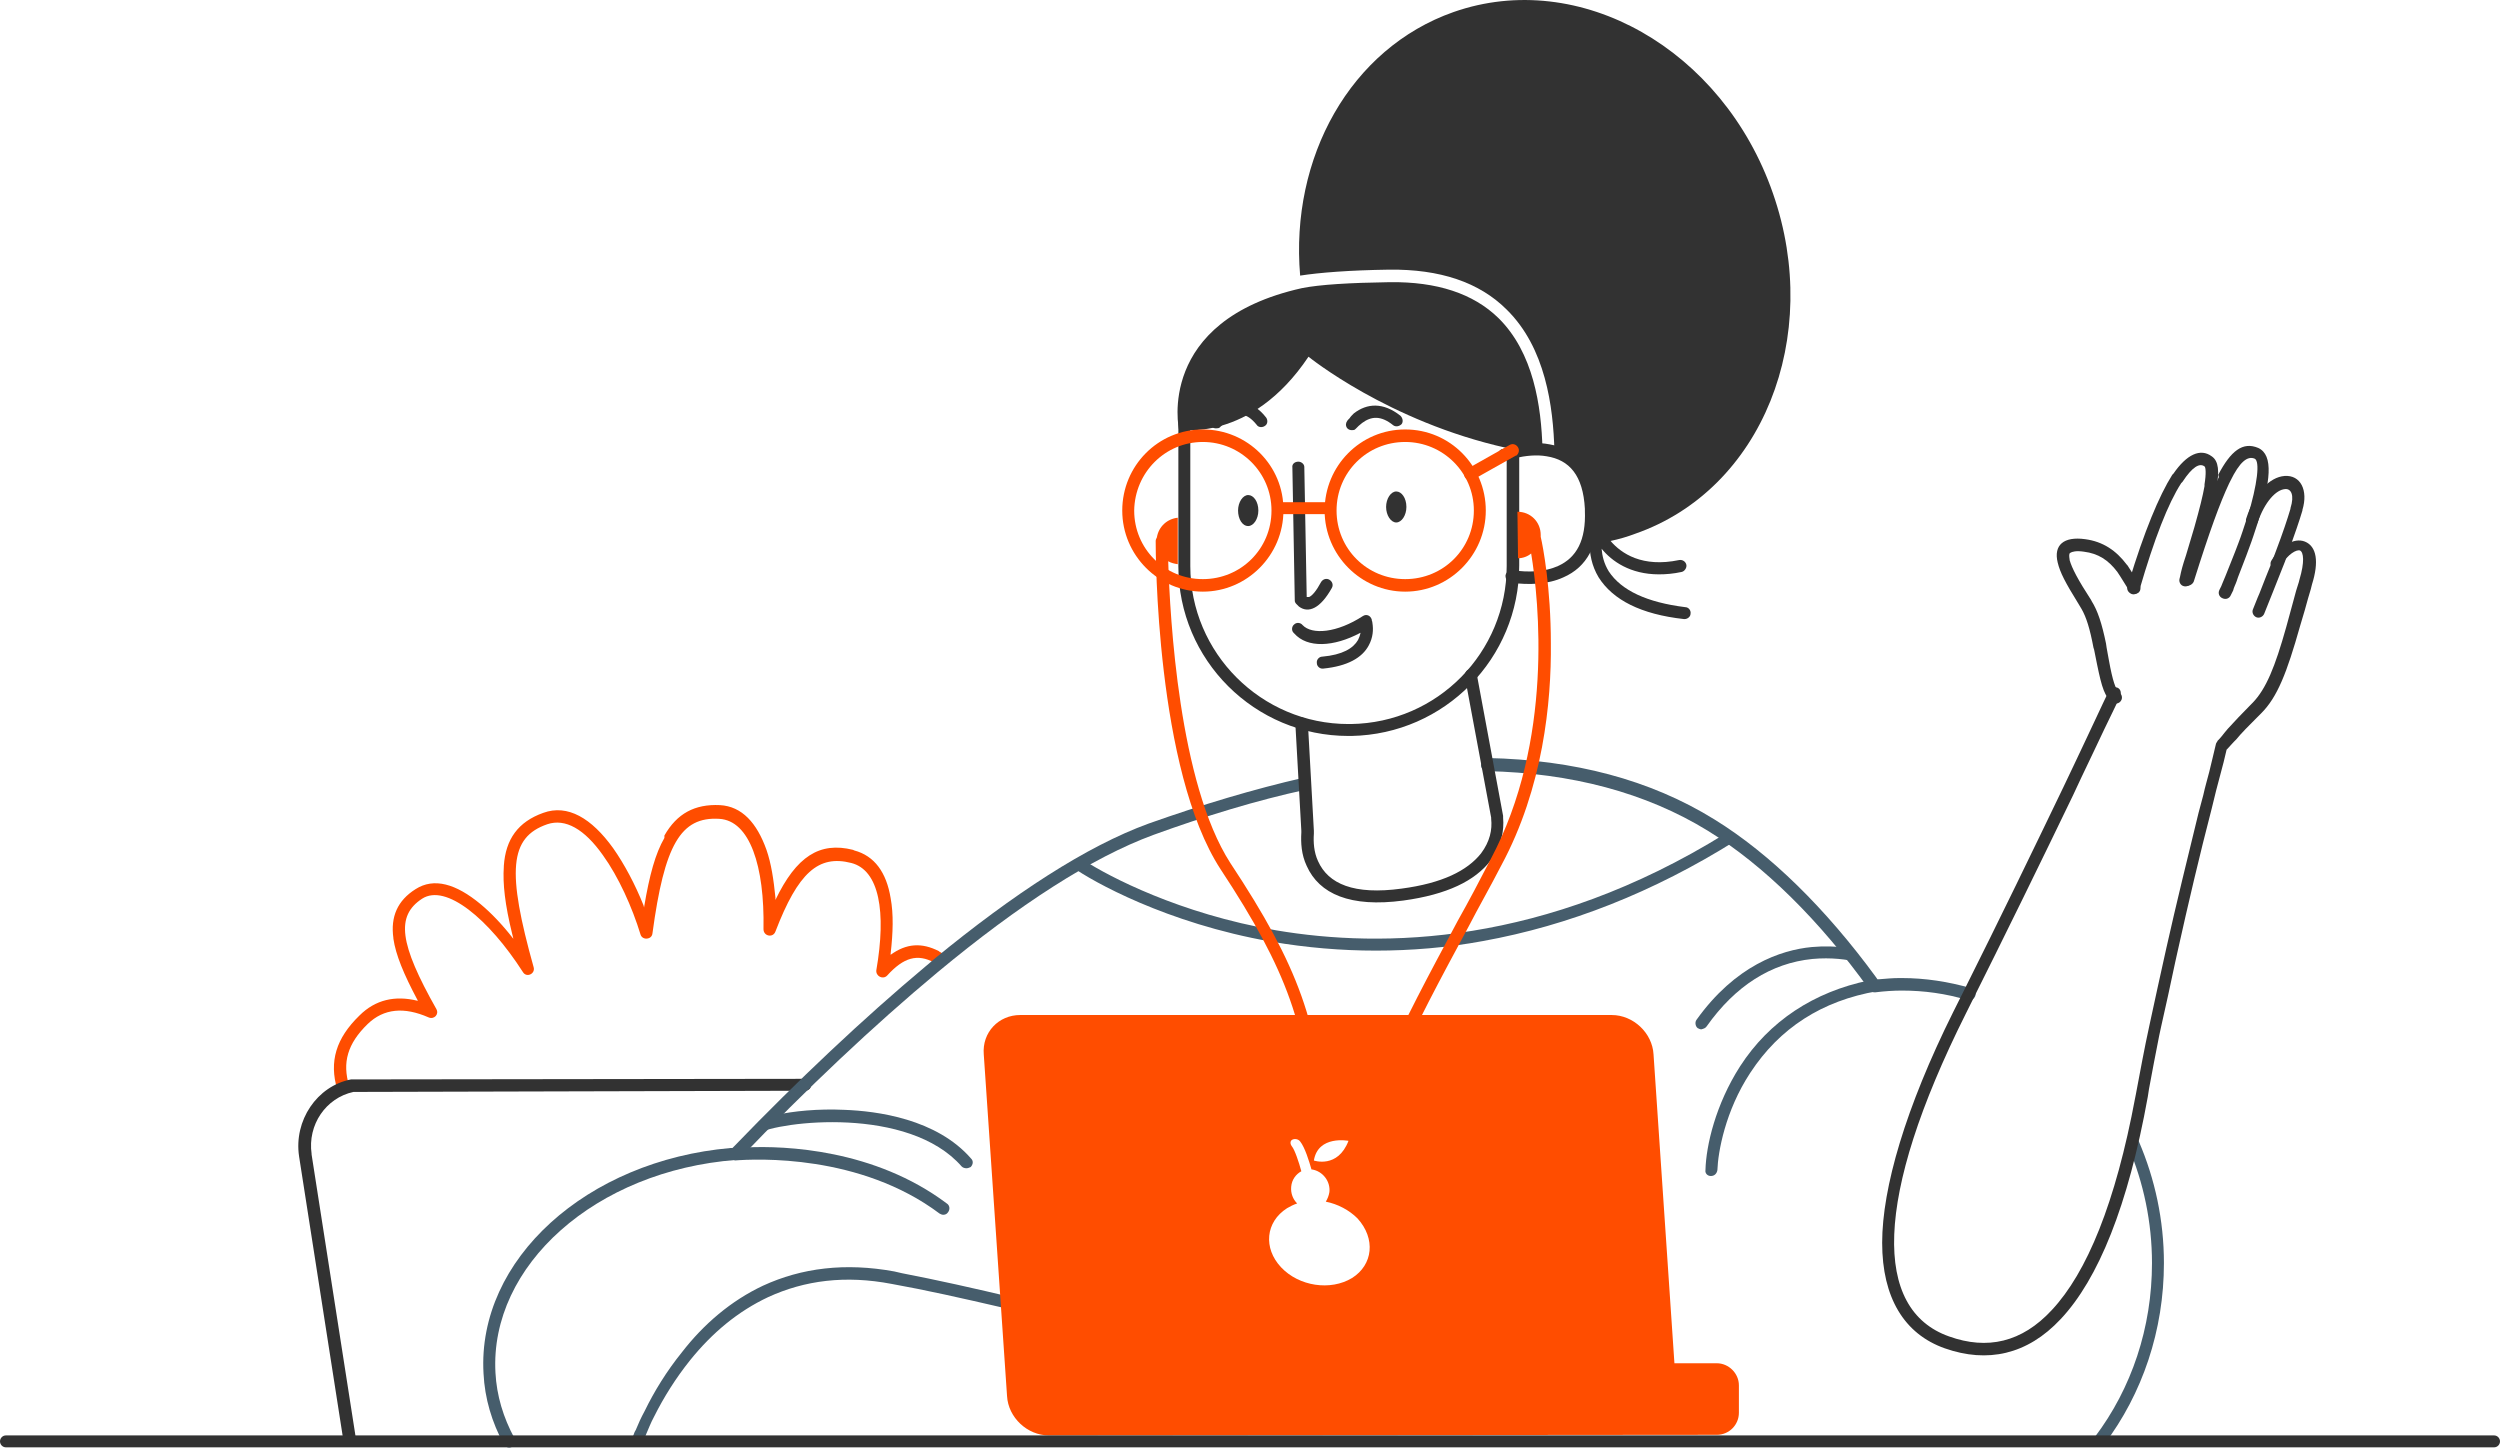 <svg width="639" height="370" viewBox="0 0 639 370" fill="none" xmlns="http://www.w3.org/2000/svg">
<g clip-path="url(#clip0_66_90)">
<path fill-rule="evenodd" clip-rule="evenodd" d="M169.821 213.562C173.025 207.923 177.602 205.484 184.01 205.789C189.656 206.094 193.47 210.361 195.912 217.22C197.132 220.726 197.742 224.841 198.2 229.413V230.023C203.54 218.897 209.491 215.086 218.035 217.22L218.341 217.372C223.528 218.744 226.58 223.012 227.648 229.566C228.411 233.681 228.258 238.406 227.648 243.74V244.045C231.615 241.149 235.582 240.844 240.007 243.13L240.159 243.283L240.465 243.435C240.77 243.588 240.922 243.74 241.227 244.045C241.99 244.502 242.143 245.569 241.685 246.179C241.227 246.941 240.159 247.093 239.549 246.636L239.244 246.331C239.091 246.179 238.939 246.179 238.786 246.026C234.514 243.74 231.005 244.655 226.732 249.379C225.664 250.446 223.833 249.532 223.986 248.008C226.58 233.071 224.749 222.402 217.578 220.573C209.186 218.439 203.998 223.012 198.2 238.101C197.59 239.777 195.149 239.32 195.149 237.491C195.454 221.335 191.639 209.752 183.858 209.295C173.94 208.685 169.821 216.001 166.769 238.558C166.616 240.235 164.175 240.387 163.717 238.863C161.581 231.852 158.072 224.079 154.105 218.592C149.375 211.886 144.492 209.142 139.915 210.666C130.15 214.019 129.54 222.707 136.406 247.246C136.864 248.922 134.575 249.989 133.659 248.465C124.962 234.9 113.977 225.755 107.874 229.718C101.16 234.138 102.076 241.149 111.535 257.915C112.298 259.286 110.925 260.658 109.552 260.048C103.296 257.305 98.109 257.762 93.989 261.725C88.801 266.755 87.428 271.632 89.259 277.576C89.564 278.338 88.954 279.252 88.191 279.557C87.428 279.862 86.513 279.252 86.207 278.49C84.071 271.327 85.902 265.383 91.853 259.591C95.972 255.476 101.008 254.409 106.653 255.781H106.805C103.144 248.922 101.16 244.045 100.55 239.93V239.777C99.787 234.29 101.618 230.175 106.195 227.279C110.925 224.231 116.571 225.908 122.826 231.09C125.573 233.376 128.472 236.424 131.066 239.777L131.218 239.93L130.913 238.71C129.082 231.242 128.472 225.908 128.777 221.488V221.335C129.235 214.477 132.439 210.057 138.847 207.77C145.103 205.484 151.206 209.142 156.699 216.763C159.598 220.878 162.344 226.06 164.48 231.395L164.633 232.004V231.852C166.006 223.621 167.532 218.135 169.821 214.172V213.562Z" fill="#FF4D00"/>
<path fill-rule="evenodd" clip-rule="evenodd" d="M205.829 275.746C206.744 275.746 207.355 276.508 207.355 277.27C207.355 278.032 206.744 278.794 205.829 278.794H205.676L90.327 279.099C83.308 280.623 78.578 287.482 79.646 294.95V295.103L90.937 367.499C91.09 368.414 90.479 369.176 89.564 369.328C88.801 369.481 88.038 368.871 87.733 368.109V367.957L76.442 295.56C75.069 286.415 81.019 277.575 89.716 275.899H90.022L205.829 275.746Z" fill="#323232"/>
<path fill-rule="evenodd" clip-rule="evenodd" d="M333.232 198.779C334.148 198.626 334.911 199.084 335.063 199.998C335.216 200.913 334.758 201.675 333.843 201.827C321.179 204.571 308.209 208.533 294.782 213.411C279.067 219.202 260.452 231.243 239.702 248.466C223.223 262.183 206.134 278.339 189.198 296.019C188.893 296.324 188.588 296.476 188.13 296.476C152.274 299.22 125.115 323.453 126.641 350.888C126.946 356.68 128.624 362.319 131.523 367.654C131.981 368.416 131.676 369.33 130.913 369.787C130.15 370.245 129.234 369.94 128.777 369.178C125.725 363.538 123.894 357.442 123.589 351.04C121.911 321.929 149.985 296.629 186.757 293.428H187.214L187.672 292.971C203.998 276.053 220.629 260.354 236.65 246.942L237.565 246.18L238.786 245.113C259.232 228.347 277.694 216.306 293.562 210.515C307.294 205.638 320.568 201.675 333.232 198.779Z" fill="#465D6C"/>
<path fill-rule="evenodd" clip-rule="evenodd" d="M380.226 193.75C402.198 194.207 421.728 199.237 438.206 209.448C452.549 218.288 466.738 232.311 479.555 249.838L479.86 250.295H480.318C482.149 250.143 483.827 249.991 485.506 249.991H486.116C492.066 249.991 498.017 250.905 503.815 252.582C504.578 252.886 505.188 253.648 504.883 254.563C504.578 255.325 503.815 255.935 502.9 255.63C497.407 253.953 491.761 253.191 486.116 253.191C483.98 253.191 481.691 253.344 479.25 253.648C478.64 253.648 478.182 253.496 477.877 253.039C465.06 235.206 450.87 221.184 436.528 212.344C420.66 202.59 401.587 197.56 380.074 197.103C379.158 197.103 378.548 196.341 378.548 195.579C378.7 194.359 379.311 193.597 380.226 193.75Z" fill="#465D6C"/>
<path fill-rule="evenodd" clip-rule="evenodd" d="M544.707 290.99C545.47 290.685 546.385 290.99 546.69 291.752C550.81 301.354 553.098 311.871 553.098 322.844C553.098 340.067 547.606 356.223 537.841 369.178C537.383 369.94 536.315 369.94 535.704 369.483C534.942 369.026 534.942 367.959 535.399 367.349C544.859 354.851 550.047 339.305 550.047 322.844C550.047 312.48 547.911 302.268 543.944 292.971C543.486 292.209 543.791 291.295 544.707 290.99Z" fill="#465D6C"/>
<path fill-rule="evenodd" clip-rule="evenodd" d="M440.953 213.105C394.722 241.759 353.22 242.369 326.214 237.797C301.343 233.529 283.339 223.927 277.388 220.116C276.32 220.726 275.405 221.336 274.337 221.793C279.067 225.146 297.987 235.968 324.993 240.692C333.843 242.217 342.845 242.979 351.694 242.979C360.544 242.979 370.004 242.217 379.006 240.54C400.977 236.577 422.644 228.042 443.547 214.934C442.784 214.325 441.868 213.715 440.953 213.105Z" fill="#465D6C"/>
<path fill-rule="evenodd" clip-rule="evenodd" d="M436.223 262.336C443.547 251.971 452.702 246.18 463.23 245.113C468.112 244.656 472.232 245.265 474.673 245.875C473.758 244.656 472.69 243.436 471.774 242.217C469.333 241.912 466.434 241.76 463.077 242.065C455.143 242.827 443.547 246.789 433.629 260.659C433.172 261.269 433.324 262.336 433.935 262.793C434.24 262.945 434.545 263.098 434.85 263.098C435.46 262.945 435.918 262.793 436.223 262.336Z" fill="#465D6C"/>
<path fill-rule="evenodd" clip-rule="evenodd" d="M437.291 300.589C438.207 300.589 438.817 299.98 438.969 299.065C439.122 294.493 440.953 283.976 447.361 274.222C454.838 262.791 465.671 255.78 479.861 253.341C479.25 252.427 478.487 251.512 477.724 250.598C463.687 253.494 452.244 260.962 444.767 272.545C438.512 282.3 436.07 292.816 435.918 299.065C435.765 299.827 436.376 300.589 437.291 300.589Z" fill="#465D6C"/>
<path fill-rule="evenodd" clip-rule="evenodd" d="M215.746 283.672C209.186 283.367 202.777 283.977 198.047 285.044C196.522 286.568 194.843 288.245 193.47 289.769C199.268 286.568 232.225 282.605 245.805 298.152C246.11 298.456 246.567 298.609 247.025 298.609C247.33 298.609 247.788 298.456 248.093 298.304C248.704 297.694 248.856 296.78 248.246 296.17C239.396 285.958 224.138 283.977 215.746 283.672Z" fill="#465D6C"/>
<path fill-rule="evenodd" clip-rule="evenodd" d="M241.99 307.602C223.528 293.732 200.641 292.818 190.876 293.275C189.808 294.495 188.74 295.561 187.672 296.628C193.317 296.171 219.866 294.952 240.159 310.193C240.464 310.346 240.769 310.498 241.074 310.498C241.532 310.498 241.99 310.346 242.295 309.888C242.905 309.126 242.753 308.059 241.99 307.602Z" fill="#465D6C"/>
<path fill-rule="evenodd" clip-rule="evenodd" d="M194.996 328.635C204.913 324.062 216.052 322.69 228.563 324.977L230.547 325.434C239.244 327.11 248.856 329.244 259.689 331.835C260.605 331.988 261.062 332.902 260.91 333.664C260.757 334.579 259.842 335.036 259.079 334.884L256.485 334.274C245.957 331.835 236.497 329.702 227.953 328.177C216.052 325.891 205.676 327.263 196.369 331.53C188.587 335.188 182.026 340.675 176.381 347.686C172.719 352.259 169.668 357.136 167.226 362.013C166.311 363.69 165.701 365.366 165.09 366.738L164.938 367.195C164.785 367.348 164.785 367.653 164.785 367.805L164.633 368.262L164.48 368.567C164.175 369.329 163.259 369.786 162.496 369.482C161.734 369.177 161.276 368.262 161.581 367.5L161.734 367.195L161.886 366.89C162.039 366.433 162.191 365.976 162.496 365.519C163.107 363.995 163.87 362.318 164.785 360.642C167.226 355.612 170.431 350.43 174.245 345.705C179.89 338.389 186.909 332.445 194.996 328.635Z" fill="#465D6C"/>
<path fill-rule="evenodd" clip-rule="evenodd" d="M555.235 121.352L555.54 121.047C558.897 116.17 562.406 114.493 565.305 116.627C567.136 117.846 567.288 120.59 566.525 124.705L566.373 125.314C565.915 127.905 565.152 130.954 563.932 135.221L561.796 142.232C560.88 145.585 560.575 146.805 560.117 148.634C559.965 149.548 559.049 150.005 558.286 149.853C557.371 149.701 556.913 148.786 557.066 148.024L557.218 147.414C557.523 145.89 557.828 144.671 558.744 141.928L560.88 134.764C562.253 129.887 563.016 126.839 563.474 124.248V123.79C563.932 121.047 563.779 119.37 563.474 119.218C562.253 118.303 560.422 119.218 557.828 123.181L557.523 123.485C554.167 128.668 550.657 137.66 546.843 150.768C546.538 151.53 545.775 152.139 544.859 151.834C544.096 151.53 543.486 150.768 543.791 149.853L544.096 148.939C548.063 135.831 551.878 126.686 555.235 121.352Z" fill="#323232"/>
<path fill-rule="evenodd" clip-rule="evenodd" d="M580.562 143.298C582.851 139.488 586.36 137.354 589.107 138.421C592.158 139.64 592.769 143.603 590.938 149.395L590.633 150.614C590.175 152.138 589.717 153.662 589.107 155.948L587.886 160.063C584.529 171.952 582.088 178.201 577.969 182.316L576.901 183.383C574.764 185.517 572.934 187.346 571.56 189.022L570.95 189.632C570.34 190.241 569.882 190.851 569.424 191.308L569.119 191.613L568.356 194.814L567.593 197.71C566.83 200.453 566.067 203.501 565.305 206.702C562.253 218.438 559.354 230.784 556.608 243.129L555.997 245.873C554.777 251.664 553.556 257.304 552.335 262.638L551.878 264.772C550.962 269.497 550.047 274.069 549.284 278.337L548.979 280.318C543.944 308.21 536.315 326.957 526.702 337.168C518.158 346.313 507.935 348.447 497.102 344.637C486.726 340.979 481.081 331.682 481.081 317.659C481.081 303.637 487.032 283.214 499.238 258.675L501.679 253.798C511.444 234.289 519.989 216.609 527.465 201.063L530.364 194.966C532.195 191.156 533.721 187.803 535.247 184.602L537.535 179.725L539.061 176.524C539.366 175.762 540.282 175.457 541.197 175.762C541.96 176.067 542.265 176.981 541.96 177.744L541.807 178.201L540.129 181.706L537.84 186.431C536.162 190.089 534.179 194.052 532.042 198.624L529.906 203.197C521.972 219.657 512.817 238.404 502.442 259.133C478.792 306.381 478.792 334.73 498.17 341.588C507.935 345.094 516.785 343.113 524.413 334.882C533.416 325.28 540.739 307.448 545.774 280.47L545.927 279.708C546.995 274.069 548.063 268.125 549.436 261.876C550.81 255.627 552.183 249.073 553.709 242.367C556.302 230.784 559.201 219.048 561.948 207.769L563.168 203.197C563.626 201.063 564.237 199.081 564.694 197.252L565.61 193.442L566.373 190.241C566.373 190.089 566.525 189.784 566.678 189.632L566.83 189.327L567.136 189.022C567.593 188.565 568.051 187.955 568.661 187.193L569.424 186.279C571.103 184.45 573.086 182.316 575.527 179.877L575.832 179.572C579.189 176.067 581.478 170.58 584.377 160.216L586.208 153.51C586.666 151.681 587.123 150.157 587.581 148.785L587.734 148.175C589.107 143.603 588.802 141.164 587.886 140.707C586.971 140.402 584.835 141.621 583.156 144.365C582.699 145.127 581.783 145.279 581.02 144.822C580.41 144.975 580.105 144.06 580.562 143.298Z" fill="#323232"/>
<path fill-rule="evenodd" clip-rule="evenodd" d="M525.939 143.757C524.871 139.337 527.465 137.051 532.958 137.813C537.535 138.422 540.892 140.709 543.638 144.366L543.791 144.519C544.706 145.891 546.69 149.091 546.842 149.396C547.3 150.158 547.148 151.073 546.537 151.53C545.774 151.987 544.859 151.835 544.401 151.225C543.943 150.615 541.96 147.262 541.197 146.195C538.908 143.147 536.315 141.471 532.653 141.013C530.669 140.709 529.601 141.013 529.143 141.318C528.838 141.471 528.838 142.08 528.991 142.995V143.147C529.601 145.281 531.127 148.177 534.484 153.359L534.636 153.664C536.162 156.102 537.23 159.303 538.298 164.485L538.451 165.552L539.061 168.905C539.976 173.935 540.739 176.221 541.655 176.983C542.418 177.44 542.57 178.507 542.113 179.117C541.655 179.879 540.587 180.031 539.976 179.574C537.993 178.202 537.23 175.764 536.009 169.82L535.246 166.009L535.094 165.552C534.178 160.675 533.263 157.779 532.042 155.645L531.127 154.121C527.923 148.939 526.55 146.348 525.939 143.757Z" fill="#323232"/>
<path fill-rule="evenodd" clip-rule="evenodd" d="M583.919 121.657C588.039 121.352 590.022 125.315 588.497 130.345V130.497C587.734 133.088 586.513 136.594 584.987 140.861L584.682 141.623C584.53 142.233 584.224 142.843 584.072 143.452C583.004 146.043 581.936 148.939 580.868 151.53L579.952 153.816L579.037 156.103L578.732 156.865C578.426 157.627 577.511 158.084 576.748 157.779C575.985 157.474 575.527 156.56 575.833 155.798L577.053 152.75C577.206 152.445 577.358 151.987 577.511 151.683C578.579 148.939 579.647 146.196 580.715 143.605L581.325 141.928L581.783 140.709C583.461 136.289 584.682 132.631 585.445 130.04V129.887C586.513 126.534 585.598 124.858 584.072 125.01C581.783 125.163 578.884 128.211 577.053 133.545C576.748 134.307 575.833 134.765 575.07 134.46C574.307 134.155 573.849 133.241 574.154 132.478C576.29 125.925 580.105 121.962 583.919 121.657Z" fill="#323232"/>
<path fill-rule="evenodd" clip-rule="evenodd" d="M566.983 121.351C570.187 115.255 573.239 112.816 577.206 114.493C581.173 116.322 580.41 123.028 576.901 134.154C576.29 135.983 575.68 137.965 574.917 139.946C574.002 142.537 572.934 145.128 572.018 147.567L571.713 148.481C571.408 149.396 570.95 150.158 570.798 150.92L570.187 152.139C569.882 152.901 568.967 153.358 568.051 152.901C567.288 152.596 566.83 151.682 567.288 150.767L567.746 149.853L568.051 149.091C568.356 148.481 568.509 147.871 568.814 147.262C569.882 144.518 571.103 141.622 572.171 138.727C572.934 136.745 573.544 134.764 574.154 132.935L574.459 132.173C577.053 123.638 577.664 117.846 576.29 117.236C574.459 116.474 572.476 117.998 570.035 123.028L569.729 123.638C567.441 128.515 564.847 135.526 560.727 148.633C560.422 149.396 559.507 149.853 558.744 149.7C557.981 149.396 557.523 148.481 557.676 147.719L558.591 144.976C562.406 133.087 564.847 126.533 567.136 121.961L566.983 121.351Z" fill="#323232"/>
<path fill-rule="evenodd" clip-rule="evenodd" d="M375.649 171.039C376.412 170.886 377.327 171.343 377.48 172.258V172.41L384.193 208.532V208.99C384.498 212.343 383.735 216.306 380.989 219.964C377.022 225.146 369.851 228.651 358.712 230.175C345.133 232.004 337.199 228.499 333.995 221.335C332.621 218.439 332.469 215.391 332.621 212.8V212.343L331.096 185.061C331.096 184.146 331.706 183.384 332.621 183.384C333.384 183.384 334.147 183.994 334.3 184.756V184.908L335.826 212.343V213.105C335.673 215.239 335.826 217.83 336.894 220.116C339.488 225.908 346.048 228.804 358.255 227.127C368.63 225.755 375.038 222.555 378.548 218.135C380.836 215.086 381.447 212.038 381.142 209.295V208.99L374.428 173.02C374.275 171.953 374.886 171.191 375.649 171.039Z" fill="#323232"/>
<path fill-rule="evenodd" clip-rule="evenodd" d="M386.787 114.037C389.839 113.275 393.043 112.971 396.094 113.58C403.418 114.799 408.148 120.134 408.453 130.498C408.758 139.338 405.554 144.977 399.604 147.568C395.637 149.397 390.754 149.55 386.177 148.94C385.261 148.788 384.803 148.026 384.803 147.111C384.956 146.197 385.719 145.74 386.634 145.74C390.601 146.349 394.874 146.197 398.23 144.673C402.96 142.539 405.402 138.119 405.096 130.498V130.041C404.639 121.506 401.129 117.543 395.331 116.628C392.738 116.171 389.991 116.476 387.245 117.086C386.787 117.238 386.177 117.391 385.719 117.543H385.566C385.414 117.543 385.261 117.695 385.109 117.695H384.956C384.193 118 383.278 117.543 382.973 116.781C382.667 116.019 383.125 115.104 383.888 114.799H384.041C384.956 114.495 385.719 114.19 386.787 114.037Z" fill="#323232"/>
<path fill-rule="evenodd" clip-rule="evenodd" d="M366.342 79.592H329.57C313.854 79.592 301.19 92.395 301.19 108.093V144.673C301.19 168.754 320.721 188.11 344.675 188.11H345.438C369.241 187.653 388.313 168.297 388.313 144.52V101.539C388.16 89.499 378.395 79.592 366.342 79.592ZM329.57 82.793H366.342C376.717 82.793 385.109 91.175 385.109 101.539V144.673C385.109 166.773 367.41 184.757 345.286 185.062H344.675C322.399 185.062 304.242 166.925 304.242 144.673V108.093C304.242 94.071 315.685 82.793 329.57 82.793Z" fill="#323232"/>
<path fill-rule="evenodd" clip-rule="evenodd" d="M396.4 164.486C396.4 150.312 394.417 139.795 393.806 137.204V136.747C393.806 133.394 391.212 130.803 387.856 130.803L388.008 142.691C389.229 142.691 390.45 142.234 391.365 141.472C393.349 153.512 397.163 189.33 380.99 219.66C378.091 225.299 375.344 230.481 372.598 235.359C357.493 263.555 347.422 282.302 347.727 298.915C347.727 299.677 348.49 300.439 349.253 300.439C350.169 300.439 350.779 299.677 350.779 298.915C350.626 283.064 360.392 264.622 375.344 236.883C377.938 231.853 380.837 226.823 383.736 221.184C394.417 201.37 396.553 179.423 396.4 164.486Z" fill="#FF4D00"/>
<path fill-rule="evenodd" clip-rule="evenodd" d="M298.597 143.452C299.36 143.91 300.123 144.062 301.038 144.214V132.326C298.292 132.631 296.155 134.612 295.698 137.356C295.545 137.661 295.393 137.965 295.393 138.27C295.393 140.709 295.393 196.797 312.024 222.25C329.112 248.161 334.3 263.097 335.521 288.246C335.521 289.008 336.284 289.77 337.047 289.77C337.962 289.77 338.572 289.008 338.572 288.093C337.352 262.183 332.011 247.094 314.465 220.574C301.343 200.15 299.054 158.084 298.597 143.452Z" fill="#FF4D00"/>
<path fill-rule="evenodd" clip-rule="evenodd" d="M331.859 118C332.622 118 333.385 118.61 333.385 119.372V119.524L333.995 152.598H334.605C335.368 152.293 336.436 151.074 337.657 148.788C338.115 148.026 339.03 147.721 339.793 148.178C340.556 148.635 340.861 149.55 340.403 150.312C337.504 155.494 334.453 156.866 332.011 155.037C331.706 154.732 331.401 154.427 331.248 154.275C331.096 154.122 330.943 153.817 330.943 153.512V153.36L330.333 119.524C330.18 118.61 330.943 118 331.859 118Z" fill="#323232"/>
<path fill-rule="evenodd" clip-rule="evenodd" d="M348.338 157.474C349.253 156.865 350.321 157.322 350.626 158.389V158.541C350.626 158.694 350.779 158.846 350.779 159.151C351.084 160.98 350.932 162.961 349.863 164.943C348.185 168.143 344.371 170.277 338.267 170.887C337.352 171.039 336.589 170.277 336.589 169.515C336.437 168.6 337.199 167.838 337.962 167.838C343.15 167.381 345.896 165.705 347.117 163.571C347.422 162.961 347.575 162.504 347.727 161.894V161.742C340.861 165.4 334.148 165.705 330.791 161.894L330.639 161.742C330.028 161.132 330.181 160.065 330.791 159.608C331.401 158.998 332.469 159.151 332.927 159.76C335.368 162.351 341.777 161.742 348.338 157.474Z" fill="#323232"/>
<path fill-rule="evenodd" clip-rule="evenodd" d="M346.049 105.655C349.405 103.064 353.525 102.759 357.95 106.264C358.56 106.874 358.713 107.788 358.255 108.398C357.645 109.008 356.729 109.16 356.119 108.703C352.915 106.112 350.473 106.417 348.185 108.093C347.88 108.398 347.574 108.551 347.269 108.855L346.659 109.465L346.506 109.617C346.354 109.77 346.201 109.922 345.896 109.922C344.981 110.075 344.218 109.617 344.065 108.855C343.913 108.246 344.218 107.636 344.675 107.179L344.981 106.874C345.133 106.569 345.591 106.112 346.049 105.655Z" fill="#323232"/>
<path fill-rule="evenodd" clip-rule="evenodd" d="M356.882 133.545C358.255 133.545 359.476 131.716 359.476 129.582C359.476 127.296 358.255 125.619 356.882 125.619C355.509 125.619 354.288 127.448 354.288 129.582C354.288 131.716 355.509 133.545 356.882 133.545Z" fill="#323232"/>
<path fill-rule="evenodd" clip-rule="evenodd" d="M319.042 134.459C320.415 134.459 321.636 132.63 321.636 130.496C321.636 128.21 320.415 126.533 319.042 126.533C317.669 126.533 316.448 128.362 316.448 130.496C316.448 132.63 317.516 134.459 319.042 134.459Z" fill="#323232"/>
<path fill-rule="evenodd" clip-rule="evenodd" d="M311.718 105.195C315.685 102.147 319.958 101.995 323.619 106.719C324.077 107.329 324.077 108.396 323.314 108.853C322.704 109.31 321.636 109.31 321.178 108.548C318.584 105.348 316.296 105.348 313.702 107.481C313.397 107.786 312.939 108.091 312.634 108.396L312.023 109.006L311.871 109.158C311.718 109.31 311.566 109.463 311.108 109.463C310.345 109.615 309.43 109.158 309.277 108.396C309.124 107.786 309.43 107.177 309.887 106.719L310.345 106.262C310.65 106.11 311.108 105.652 311.718 105.195Z" fill="#323232"/>
<path fill-rule="evenodd" clip-rule="evenodd" d="M355.203 72.123C344.981 72.275 337.352 72.732 332.774 73.647C295.24 82.029 301.343 109.769 301.343 109.769C301.343 109.769 319.653 113.274 334.453 91.174C334.453 91.174 354.898 107.787 385.109 114.494C385.567 114.341 386.177 114.189 386.635 114.036V115.561C388.466 115.103 391.212 114.494 394.264 114.799C393.958 103.825 391.975 90.108 382.973 81.267C376.564 75.019 367.257 71.97 355.203 72.123Z" fill="#323232"/>
<path fill-rule="evenodd" clip-rule="evenodd" d="M453.16 49.411C440.343 12.527 403.724 -8.201 371.53 3.078C345.134 12.375 329.723 40.267 332.317 70.445C337.2 69.683 344.829 69.073 355.051 68.92C368.021 68.768 378.091 72.121 385.109 79.132C395.027 88.887 397.011 103.823 397.316 115.407C402.046 116.778 406.623 120.589 406.928 130.496C406.928 131.563 406.165 139.183 406.318 139.031C406.318 141.469 406.776 144.518 408.606 147.566C412.268 153.358 419.44 157.016 430.425 158.235H430.578C431.341 158.235 432.104 157.625 432.104 156.863C432.256 156.101 431.646 155.187 430.73 155.187C420.965 153.967 414.405 150.919 411.2 146.042C409.98 144.06 409.522 142.079 409.369 140.25C411.963 143.451 416.693 146.804 424.017 146.804C425.848 146.804 427.679 146.652 429.815 146.194C430.578 146.042 431.188 145.127 431.036 144.365C430.883 143.603 430.12 142.994 429.205 143.146C419.745 145.127 414.404 141.469 411.658 138.269C413.794 137.812 415.93 137.202 417.914 136.44C450.413 125.161 465.976 86.143 453.16 49.411Z" fill="#323232"/>
<path fill-rule="evenodd" clip-rule="evenodd" d="M359.17 109.768C347.727 109.768 338.572 119.065 338.572 130.496C338.572 141.927 347.88 151.224 359.17 151.224C370.461 151.224 379.769 141.927 379.769 130.496C379.769 119.065 370.614 109.768 359.17 109.768ZM359.17 112.968C368.783 112.968 376.717 120.741 376.717 130.496C376.717 140.25 368.935 148.023 359.17 148.023C349.405 148.023 341.624 140.25 341.624 130.496C341.624 120.741 349.405 112.968 359.17 112.968Z" fill="#FF4D00"/>
<path fill-rule="evenodd" clip-rule="evenodd" d="M339.641 128.363C340.556 128.363 341.167 129.125 341.167 129.887C341.167 130.649 340.556 131.412 339.641 131.412H327.129C326.214 131.412 325.604 130.649 325.604 129.887C325.604 129.125 326.214 128.363 327.129 128.363H339.641Z" fill="#FF4D00"/>
<path fill-rule="evenodd" clip-rule="evenodd" d="M385.872 113.732C386.635 113.275 387.55 113.58 388.008 114.342C388.466 115.104 388.16 116.019 387.55 116.476H387.398L376.565 122.572C375.802 123.03 374.886 122.725 374.428 121.963C373.971 121.201 374.276 120.286 374.886 119.829H375.039L385.872 113.732Z" fill="#FF4D00"/>
<path fill-rule="evenodd" clip-rule="evenodd" d="M307.446 109.768C296.002 109.768 286.848 119.065 286.848 130.496C286.848 141.927 296.155 151.224 307.446 151.224C318.737 151.224 328.044 141.927 328.044 130.496C328.197 119.065 318.889 109.768 307.446 109.768ZM307.446 112.968C317.058 112.968 324.992 120.741 324.992 130.496C324.992 140.25 317.211 148.023 307.446 148.023C297.681 148.023 289.899 140.25 289.899 130.496C290.052 120.741 297.833 112.968 307.446 112.968Z" fill="#FF4D00"/>
<path fill-rule="evenodd" clip-rule="evenodd" d="M438.816 348.449H427.983L422.643 269.499C422.338 264.012 417.455 259.439 411.963 259.439H260.757C255.264 259.439 250.992 263.859 251.45 269.499L257.4 356.832C257.705 362.319 262.588 366.891 268.081 366.891L438.816 366.739C442.021 366.739 444.462 364.148 444.462 361.1V354.088C444.462 351.04 441.868 348.449 438.816 348.449ZM344.675 291.599C341.929 298.762 335.826 296.628 335.826 296.628C336.894 290.075 344.675 291.599 344.675 291.599ZM345.591 326.654C340.098 330.007 332.011 328.788 327.434 323.911C322.857 319.033 323.467 312.327 328.96 308.822C329.723 308.364 330.638 307.907 331.554 307.602C330.485 306.535 329.875 305.011 330.028 303.335C330.18 301.506 331.248 300.134 332.622 299.372C332.011 297.086 330.943 293.885 330.18 292.971C329.723 292.361 329.723 291.599 330.333 291.294C330.943 290.989 331.859 291.142 332.316 291.751C333.537 293.275 334.605 296.781 335.215 298.915H335.368C338.114 299.372 340.098 301.963 339.793 304.706C339.64 305.621 339.335 306.383 338.877 307.145C341.929 307.755 344.828 309.279 346.964 311.413C351.694 316.595 350.931 323.301 345.591 326.654Z" fill="#FF4D00"/>
<path fill-rule="evenodd" clip-rule="evenodd" d="M637.474 366.891C638.39 366.891 639 367.653 639 368.415C639 369.177 638.39 369.939 637.474 369.939H1.526C0.61 369.939 0 369.177 0 368.415C0 367.653 0.61 366.891 1.526 366.891H637.474Z" fill="#323232"/>
</g>
<defs>
<clipPath id="clip0_66_90">
<rect width="639" height="370" fill="white"/>
</clipPath>
</defs>
</svg>
